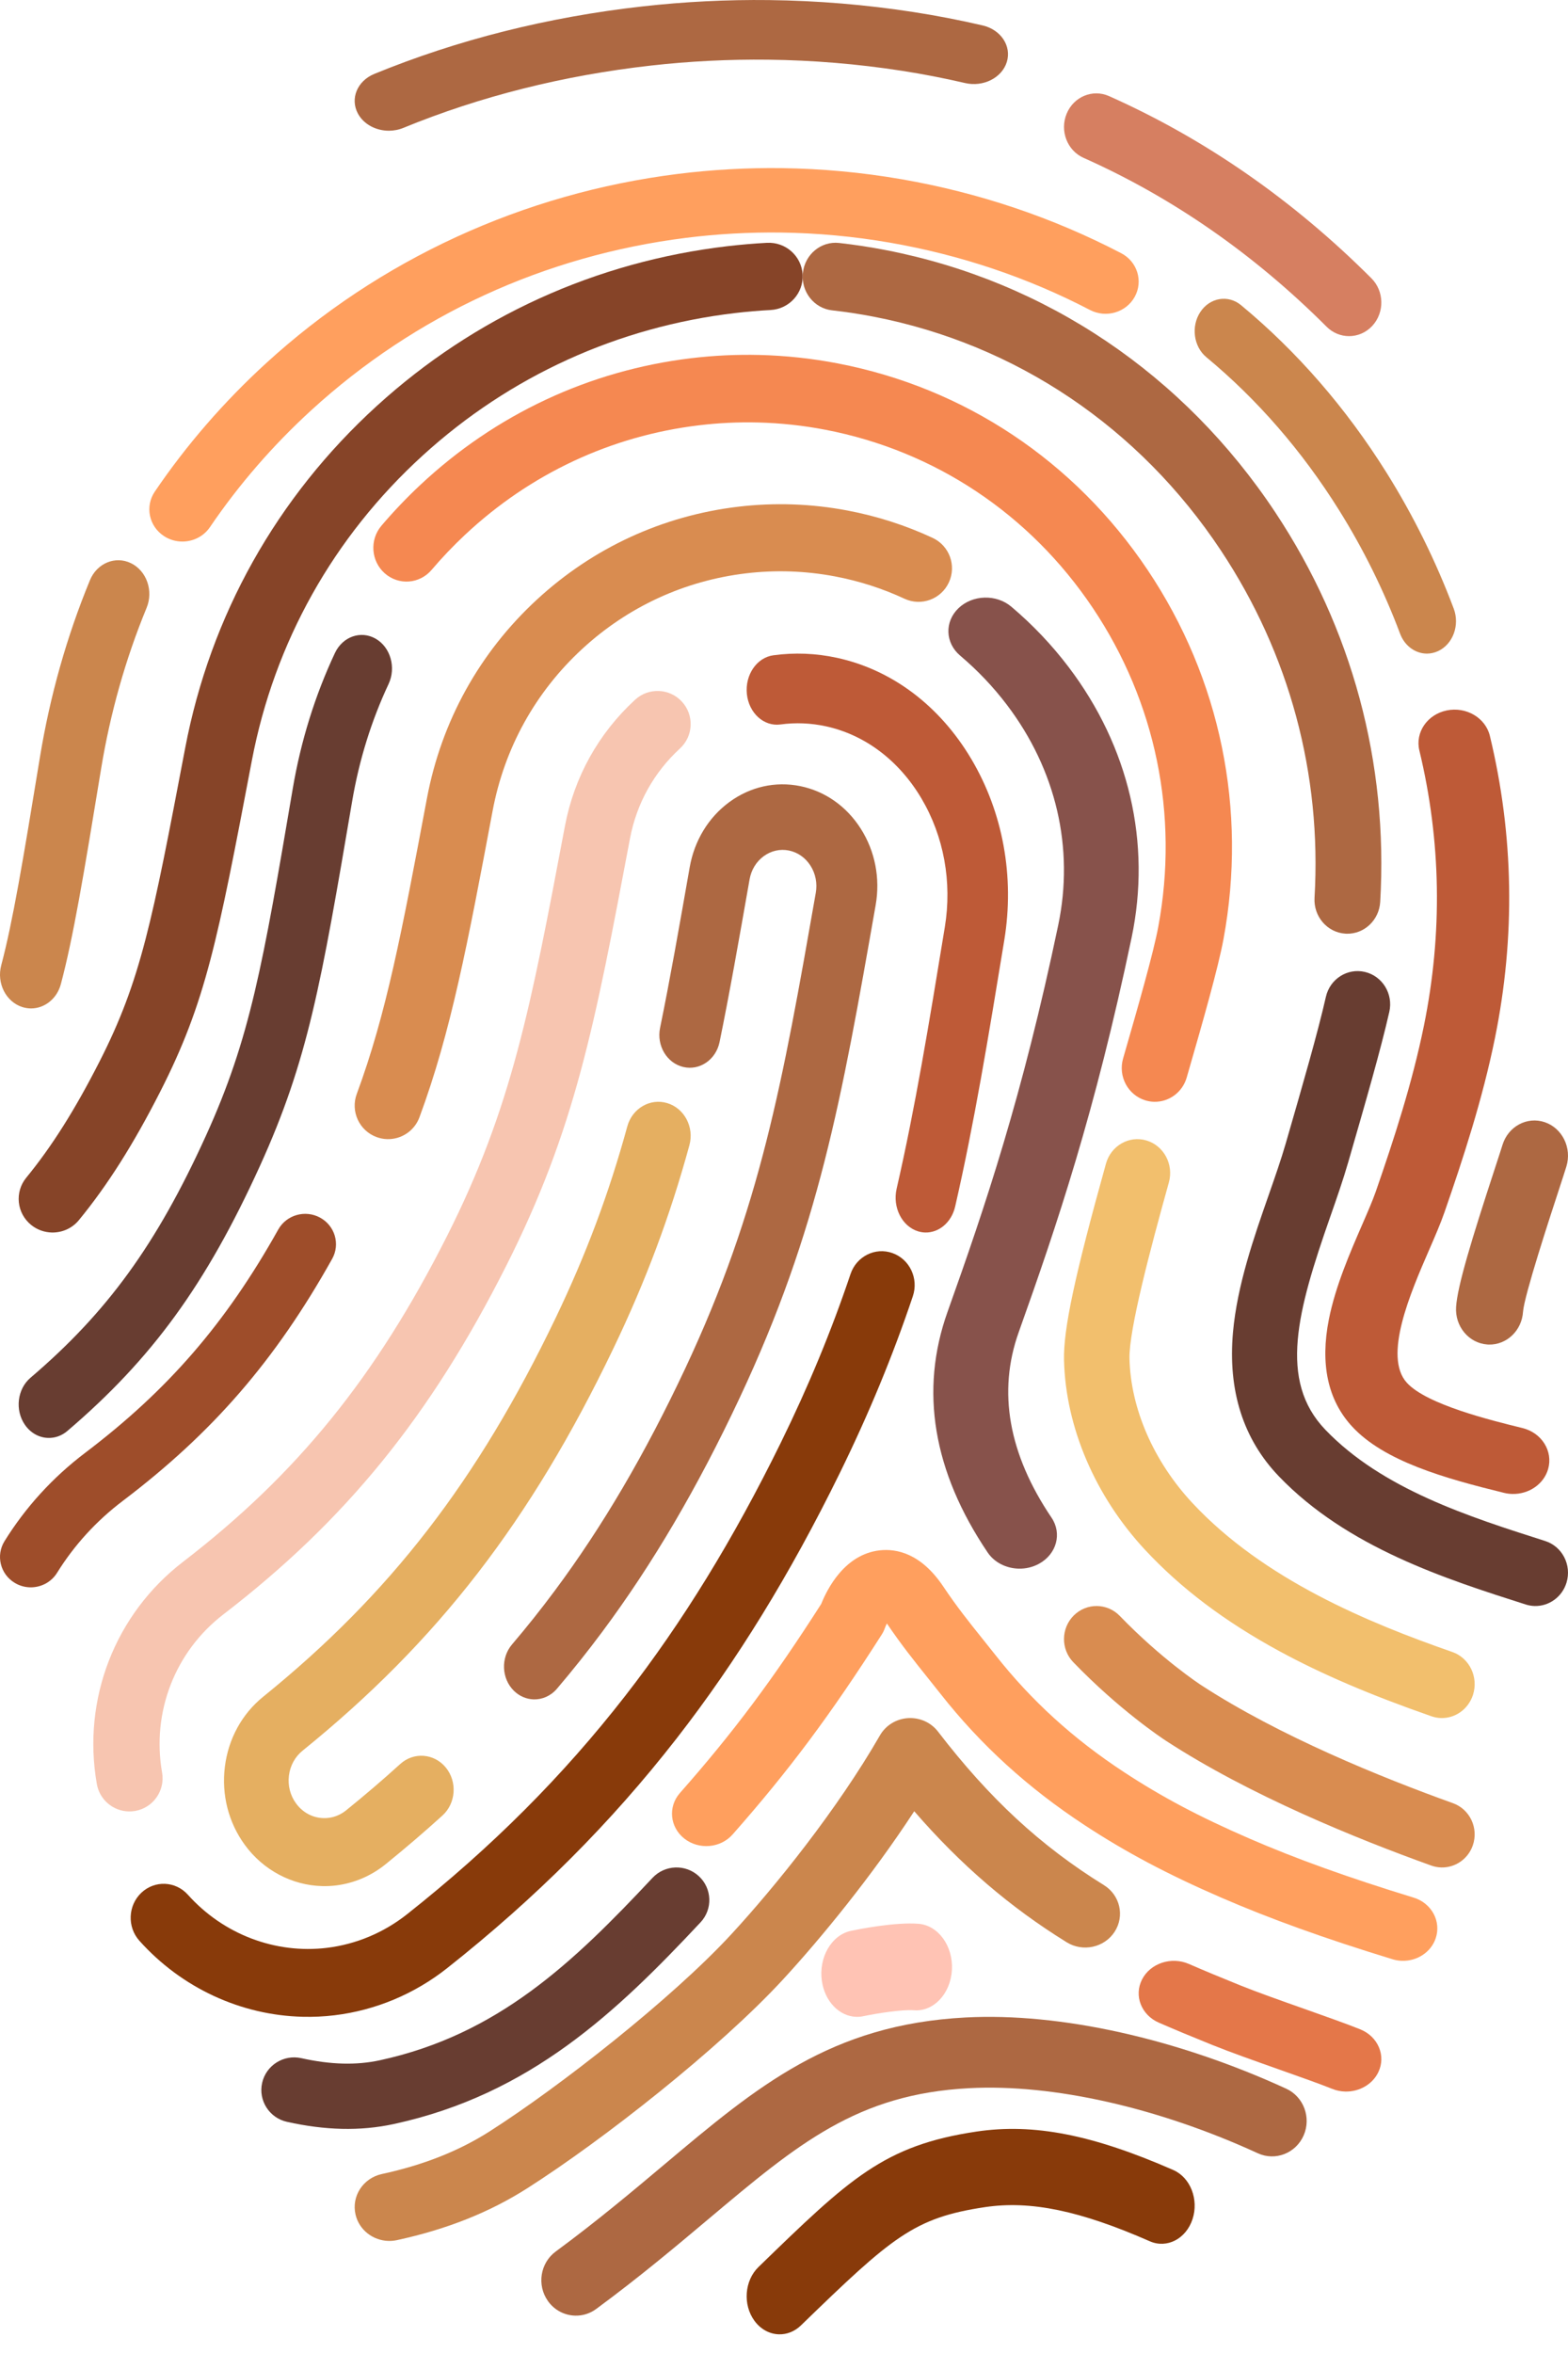 <svg width="78" height="117" viewBox="0 0 78 117" fill="none" xmlns="http://www.w3.org/2000/svg">
<path fill-rule="evenodd" clip-rule="evenodd" d="M16.027 93.784C14.531 93.746 13.101 92.998 12.178 91.735C11.366 90.622 11.013 89.243 11.186 87.851C11.359 86.46 12.036 85.222 13.093 84.367C19.408 79.258 23.759 73.624 27.644 65.526C29.163 62.358 30.295 59.334 31.205 56.009C31.451 55.112 32.342 54.593 33.195 54.852C34.047 55.111 34.54 56.048 34.294 56.946C33.327 60.478 32.125 63.69 30.513 67.05C26.398 75.629 21.774 81.611 15.053 87.049C14.676 87.353 14.435 87.794 14.373 88.29C14.312 88.786 14.437 89.277 14.727 89.673C15.112 90.201 15.718 90.469 16.349 90.391C16.664 90.352 16.966 90.221 17.22 90.015C18.15 89.264 19.055 88.489 19.91 87.713C20.582 87.103 21.597 87.182 22.177 87.889C22.756 88.597 22.681 89.665 22.009 90.275C21.108 91.093 20.156 91.907 19.18 92.698C18.466 93.275 17.617 93.639 16.726 93.75C16.492 93.779 16.259 93.79 16.027 93.784Z" fill="#E5AF61"/>
<path fill-rule="evenodd" clip-rule="evenodd" d="M26.55 84.5C26.197 84.49 25.845 84.349 25.564 84.073C24.946 83.464 24.904 82.434 25.469 81.77C26.201 80.911 26.915 80.014 27.592 79.103C29.965 75.916 32.09 72.296 34.089 68.04C37.831 60.066 38.925 53.833 40.581 44.397C40.665 43.924 40.571 43.444 40.319 43.047C40.066 42.649 39.685 42.381 39.245 42.291C38.805 42.202 38.359 42.303 37.989 42.574C37.619 42.845 37.37 43.255 37.287 43.729C36.754 46.761 36.295 49.376 35.795 51.814C35.614 52.693 34.805 53.248 33.988 53.054C33.171 52.86 32.655 51.991 32.835 51.112C33.326 48.722 33.781 46.13 34.308 43.128C34.542 41.796 35.242 40.644 36.281 39.882C37.319 39.12 38.571 38.839 39.807 39.089C41.042 39.34 42.113 40.093 42.822 41.21C43.531 42.327 43.793 43.673 43.56 45.002C41.856 54.71 40.73 61.124 36.794 69.508C34.7 73.969 32.464 77.774 29.959 81.14C29.24 82.106 28.481 83.059 27.705 83.97C27.397 84.332 26.972 84.51 26.55 84.5Z" fill="#AD6842"/>
<path fill-rule="evenodd" clip-rule="evenodd" d="M15.055 100.282C11.99 100.207 9.04 98.854 6.934 96.502C6.32 95.817 6.363 94.749 7.029 94.117C7.696 93.485 8.734 93.529 9.348 94.215C11.107 96.18 13.693 97.166 16.266 96.854C17.713 96.677 19.09 96.1 20.248 95.184C24.454 91.859 28.004 88.306 31.102 84.324C33.946 80.669 36.477 76.552 38.84 71.739C40.225 68.915 41.36 66.172 42.309 63.351C42.605 62.47 43.539 62.002 44.395 62.308C45.252 62.612 45.706 63.573 45.409 64.454C44.412 67.419 43.221 70.3 41.769 73.259C39.303 78.284 36.652 82.594 33.664 86.434C30.399 90.63 26.665 94.367 22.248 97.86C20.622 99.147 18.686 99.958 16.651 100.206C16.118 100.271 15.585 100.296 15.055 100.282Z" fill="#883A0A"/>
<path fill-rule="evenodd" clip-rule="evenodd" d="M1.494 78.928C1.233 78.922 0.971 78.85 0.733 78.706C0.011 78.272 -0.216 77.343 0.225 76.632C1.277 74.937 2.626 73.46 4.234 72.242C8.36 69.116 11.233 65.796 13.841 61.138C14.249 60.408 15.181 60.142 15.922 60.545C16.663 60.948 16.932 61.865 16.523 62.596C13.7 67.64 10.583 71.24 6.101 74.635C4.792 75.627 3.694 76.829 2.839 78.206C2.543 78.683 2.022 78.941 1.494 78.928Z" fill="#9E4D2A"/>
<path fill-rule="evenodd" clip-rule="evenodd" d="M19.267 56.642C19.087 56.638 18.905 56.604 18.728 56.538C17.867 56.218 17.428 55.258 17.747 54.395C19.22 50.414 19.98 46.38 21.238 39.696C21.959 35.865 23.852 32.447 26.712 29.811C29.503 27.237 32.967 25.641 36.729 25.195C38.535 24.981 40.36 25.045 42.152 25.384C43.623 25.662 45.05 26.12 46.394 26.746C47.227 27.134 47.589 28.125 47.202 28.96C46.816 29.796 45.826 30.159 44.993 29.771C43.899 29.262 42.736 28.888 41.535 28.661C40.076 28.385 38.591 28.333 37.119 28.508C34.056 28.871 31.236 30.17 28.963 32.266C26.634 34.412 25.093 37.196 24.506 40.314C23.26 46.936 22.437 51.31 20.866 55.555C20.612 56.24 19.957 56.659 19.267 56.642Z" fill="#D98C50"/>
<path fill-rule="evenodd" clip-rule="evenodd" d="M50.678 77.999C50.066 77.986 49.474 77.702 49.132 77.197C46.412 73.168 45.74 69.14 47.136 65.228C49.017 59.959 50.852 54.525 52.64 46.007C53.446 42.169 52.539 38.276 50.086 35.045C49.41 34.153 48.627 33.331 47.763 32.6C47.016 31.969 46.979 30.912 47.682 30.24C48.384 29.569 49.56 29.536 50.308 30.167C51.368 31.063 52.326 32.071 53.154 33.163C56.167 37.13 57.28 41.911 56.291 46.626C54.463 55.332 52.591 60.875 50.674 66.247C49.621 69.198 50.17 72.299 52.308 75.464C52.841 76.252 52.561 77.279 51.684 77.757C51.369 77.929 51.02 78.007 50.678 77.999Z" fill="#87524B"/>
<path fill-rule="evenodd" clip-rule="evenodd" d="M71.699 92.857C71.532 92.852 71.364 92.822 71.198 92.763C67.473 91.426 62.164 89.267 58.019 86.57C57.787 86.419 55.687 85.028 53.392 82.653C52.766 82.006 52.775 80.964 53.414 80.328C54.053 79.692 55.078 79.702 55.704 80.35C57.784 82.503 59.685 83.749 59.766 83.801C63.651 86.327 68.714 88.382 72.277 89.661C73.121 89.964 73.562 90.904 73.264 91.761C73.025 92.448 72.38 92.873 71.699 92.857Z" fill="#D98C50"/>
<path fill-rule="evenodd" clip-rule="evenodd" d="M71.689 85.428C71.529 85.424 71.368 85.395 71.208 85.34C68.157 84.277 65.752 83.248 63.64 82.101C60.928 80.627 58.743 78.98 56.959 77.062C54.477 74.393 53.008 70.956 52.93 67.633C52.894 66.095 53.459 63.446 55.016 57.862C55.265 56.967 56.167 56.452 57.032 56.709C57.896 56.968 58.395 57.902 58.145 58.796C57.216 62.131 56.154 66.14 56.186 67.552C56.245 70.041 57.382 72.655 59.306 74.724C62.858 78.543 68.088 80.696 72.247 82.144C73.1 82.441 73.558 83.397 73.272 84.28C73.038 84.997 72.384 85.445 71.689 85.428Z" fill="#F2BF6D"/>
<path fill-rule="evenodd" clip-rule="evenodd" d="M57.411 54.785C57.27 54.782 57.127 54.76 56.984 54.717C56.11 54.455 55.611 53.521 55.868 52.632C56.623 50.021 57.382 47.364 57.62 46.075C58.649 40.527 57.492 34.9 54.362 30.232C51.233 25.564 46.508 22.416 41.057 21.369C39.952 21.156 38.822 21.035 37.7 21.007C36.724 20.983 35.736 21.03 34.765 21.148C30.4 21.673 26.381 23.553 23.142 26.584C22.551 27.137 21.988 27.727 21.468 28.339C20.872 29.04 19.83 29.116 19.141 28.509C18.453 27.903 18.378 26.842 18.974 26.141C19.576 25.433 20.227 24.75 20.909 24.112C24.662 20.599 29.319 18.421 34.377 17.812C35.503 17.677 36.647 17.622 37.779 17.65C39.08 17.682 40.388 17.823 41.669 18.069C47.986 19.282 53.461 22.93 57.087 28.339C60.713 33.748 62.053 40.268 60.862 46.699C60.594 48.141 59.843 50.777 59.032 53.581C58.816 54.325 58.139 54.803 57.411 54.785Z" fill="#F58851"/>
<path fill-rule="evenodd" clip-rule="evenodd" d="M2.398 71.499C1.959 71.488 1.529 71.265 1.24 70.848C0.734 70.117 0.857 69.07 1.516 68.508C5.339 65.249 7.785 61.876 10.241 56.479C12.452 51.621 13.07 47.989 14.563 39.215C14.965 36.847 15.671 34.578 16.661 32.47C17.045 31.652 17.953 31.335 18.69 31.76C19.427 32.186 19.713 33.194 19.33 34.011C18.477 35.829 17.867 37.788 17.519 39.834C15.97 48.936 15.329 52.703 12.927 57.983C10.248 63.868 7.563 67.561 3.35 71.154C3.066 71.396 2.73 71.508 2.398 71.499Z" fill="#683D31"/>
<path fill-rule="evenodd" clip-rule="evenodd" d="M2.575 61.285C2.214 61.276 1.854 61.154 1.552 60.911C0.829 60.328 0.719 59.275 1.307 58.558C2.573 57.014 3.731 55.18 4.95 52.786C7.014 48.735 7.567 45.828 9.211 37.2C10.466 30.607 13.764 24.722 18.746 20.183C23.606 15.755 29.639 13.009 36.191 12.241C36.837 12.166 37.495 12.109 38.148 12.074C39.081 12.024 39.875 12.73 39.926 13.653C39.977 14.575 39.264 15.364 38.333 15.415C37.75 15.446 37.163 15.496 36.587 15.564C30.745 16.248 25.365 18.697 21.031 22.646C16.588 26.694 13.648 31.941 12.528 37.821C10.819 46.796 10.243 49.82 7.964 54.294C6.633 56.907 5.35 58.933 3.926 60.668C3.584 61.086 3.079 61.297 2.575 61.285Z" fill="#864428"/>
<path fill-rule="evenodd" clip-rule="evenodd" d="M75.232 74.285C75.094 74.282 74.954 74.264 74.815 74.23C71.861 73.507 68.844 72.656 67.253 70.924C66.051 69.616 65.665 67.827 66.104 65.606C66.431 63.955 67.163 62.274 67.75 60.921C68.022 60.297 68.278 59.707 68.436 59.255C69.337 56.659 70.25 53.862 70.832 51.005C71.766 46.416 71.69 41.81 70.606 37.317C70.389 36.418 70.998 35.527 71.966 35.326C72.935 35.125 73.897 35.691 74.113 36.589C75.305 41.527 75.39 46.586 74.365 51.623C73.746 54.66 72.794 57.577 71.856 60.276C71.66 60.842 71.381 61.485 71.084 62.167C70.17 64.273 68.786 67.454 69.99 68.763C70.983 69.844 74.191 70.63 75.732 71.007C76.692 71.242 77.265 72.154 77.012 73.044C76.795 73.805 76.045 74.303 75.232 74.285Z" fill="#BE5A37"/>
<path fill-rule="evenodd" clip-rule="evenodd" d="M74.059 66.857C74.035 66.856 74.01 66.855 73.985 66.853C73.065 66.787 72.37 65.951 72.433 64.986C72.499 63.951 73.196 61.661 74.377 58.055C74.537 57.566 74.675 57.144 74.741 56.93C75.024 56.009 75.964 55.503 76.842 55.799C77.719 56.096 78.202 57.082 77.919 58.004C77.844 58.251 77.707 58.666 77.535 59.194C77.112 60.485 75.825 64.413 75.763 65.224C75.704 66.163 74.947 66.879 74.059 66.857Z" fill="#AD6842"/>
<path fill-rule="evenodd" clip-rule="evenodd" d="M69.754 97.499C69.593 97.496 69.43 97.471 69.269 97.421C65.896 96.389 63.181 95.412 60.725 94.346C58.08 93.199 55.995 92.093 53.966 90.761C51.133 88.904 48.782 86.762 46.777 84.213C46.559 83.936 46.35 83.674 46.143 83.417C45.473 82.581 44.839 81.79 44.118 80.725C44.078 80.807 44.042 80.889 44.013 80.967C43.973 81.082 43.925 81.177 43.859 81.28C41.32 85.261 39.24 88.047 36.443 91.217C35.84 91.9 34.765 91.991 34.041 91.421C33.318 90.851 33.221 89.835 33.824 89.153C36.47 86.156 38.449 83.51 40.852 79.753C41.153 78.998 42.023 77.285 43.761 77.089C44.591 76.996 45.816 77.232 46.928 78.894C47.601 79.9 48.213 80.663 48.861 81.471C49.074 81.736 49.29 82.006 49.514 82.29C51.295 84.554 53.387 86.46 55.91 88.114C57.793 89.35 59.659 90.338 62.148 91.418C64.48 92.43 67.077 93.363 70.319 94.356C71.216 94.63 71.706 95.538 71.417 96.384C71.179 97.079 70.489 97.516 69.754 97.499Z" fill="#FF9F5E"/>
<path fill-rule="evenodd" clip-rule="evenodd" d="M17.001 105.854C16.132 105.833 15.228 105.718 14.276 105.506C13.397 105.311 12.843 104.443 13.04 103.569C13.236 102.695 14.109 102.144 14.989 102.34C16.447 102.664 17.724 102.698 18.893 102.445C24.774 101.17 28.516 97.583 32.459 93.374C33.074 92.718 34.106 92.681 34.766 93.292C35.425 93.903 35.462 94.93 34.848 95.586C30.684 100.031 26.383 104.143 19.589 105.615C18.755 105.796 17.896 105.875 17.001 105.854Z" fill="#683D31"/>
<path fill-rule="evenodd" clip-rule="evenodd" d="M66.921 104C66.698 103.994 66.474 103.95 66.259 103.862C65.686 103.631 64.701 103.282 63.658 102.913C62.45 102.486 61.201 102.044 60.303 101.682C59.272 101.266 58.428 100.915 57.648 100.575C56.773 100.195 56.398 99.233 56.811 98.426C57.223 97.62 58.266 97.274 59.142 97.655C59.891 97.981 60.706 98.32 61.706 98.724C62.53 99.057 63.741 99.485 64.913 99.899C65.996 100.282 67.018 100.644 67.667 100.907C68.553 101.265 68.955 102.219 68.566 103.034C68.271 103.652 67.608 104.015 66.921 104Z" fill="#E47749"/>
<path fill-rule="evenodd" clip-rule="evenodd" d="M19.328 111.428C18.553 111.409 17.861 110.881 17.685 110.111C17.477 109.202 18.064 108.303 18.995 108.101C21.072 107.65 22.825 106.956 24.352 105.983C27.835 103.761 33.423 99.381 36.377 96.181C38.567 93.809 41.659 89.964 43.773 86.289C44.059 85.792 44.582 85.469 45.165 85.432C45.748 85.395 46.312 85.646 46.662 86.103C49.223 89.435 51.768 91.788 54.912 93.734C55.718 94.232 55.957 95.272 55.445 96.058C54.934 96.842 53.867 97.075 53.062 96.577C50.244 94.834 47.793 92.733 45.478 90.061C43.383 93.272 40.841 96.379 38.945 98.433C35.764 101.88 29.988 106.411 26.243 108.8C24.362 110.001 22.237 110.847 19.746 111.388C19.606 111.418 19.465 111.432 19.328 111.428Z" fill="#CB864D"/>
<path fill-rule="evenodd" clip-rule="evenodd" d="M28.611 115.142C28.09 115.129 27.581 114.877 27.254 114.412C26.698 113.623 26.872 112.523 27.644 111.954C29.711 110.432 31.487 108.938 33.054 107.621C37.674 103.736 41.324 100.667 48.037 100.316C52.727 100.069 58.539 101.36 63.982 103.857C64.85 104.255 65.238 105.297 64.849 106.184C64.459 107.07 63.44 107.467 62.572 107.069C57.611 104.793 52.377 103.613 48.214 103.832C42.634 104.124 39.693 106.597 35.241 110.34C33.635 111.691 31.813 113.223 29.657 114.811C29.341 115.044 28.973 115.152 28.611 115.142Z" fill="#AD6842"/>
<path fill-rule="evenodd" clip-rule="evenodd" d="M38.748 116.071C38.293 116.059 37.845 115.83 37.529 115.398C36.944 114.596 37.034 113.402 37.728 112.727C42.265 108.325 43.963 106.678 48.574 105.99C51.415 105.567 54.343 106.139 58.369 107.903C59.217 108.276 59.644 109.37 59.321 110.348C58.998 111.327 58.048 111.817 57.2 111.446C53.716 109.917 51.263 109.41 48.996 109.747C45.465 110.275 44.382 111.225 39.845 115.626C39.526 115.936 39.134 116.082 38.748 116.071Z" fill="#883A0A"/>
<path fill-rule="evenodd" clip-rule="evenodd" d="M42.595 100.285C41.763 100.261 41.032 99.531 40.884 98.502C40.715 97.329 41.363 96.214 42.333 96.008C42.689 95.933 44.525 95.564 45.694 95.658C46.676 95.738 47.419 96.765 47.353 97.953C47.286 99.14 46.439 100.039 45.455 99.958C44.906 99.914 43.657 100.103 42.946 100.253C42.828 100.278 42.711 100.289 42.595 100.285Z" fill="#FFC3B4"/>
<path fill-rule="evenodd" clip-rule="evenodd" d="M46.023 61.285C45.907 61.282 45.791 61.263 45.674 61.228C44.87 60.983 44.391 60.035 44.602 59.111C45.527 55.084 46.21 50.921 47 46.1C47.368 43.86 46.953 41.586 45.834 39.697C44.714 37.809 43.024 36.536 41.077 36.113C40.332 35.952 39.574 35.921 38.825 36.023C37.999 36.136 37.251 35.456 37.153 34.507C37.056 33.556 37.646 32.695 38.472 32.583C39.525 32.44 40.589 32.482 41.635 32.709C44.373 33.304 46.747 35.092 48.32 37.745C49.893 40.397 50.476 43.593 49.959 46.743C49.158 51.629 48.465 55.849 47.514 59.995C47.332 60.786 46.703 61.303 46.023 61.285Z" fill="#BE5A37"/>
<path fill-rule="evenodd" clip-rule="evenodd" d="M6.399 90.071C5.63 90.053 4.955 89.495 4.817 88.708C4.078 84.495 5.721 80.262 9.104 77.661C14.779 73.299 18.705 68.457 22.233 61.469C25.458 55.081 26.397 50.109 28.101 41.082C28.561 38.644 29.769 36.469 31.595 34.792C32.264 34.176 33.307 34.22 33.922 34.889C34.538 35.559 34.495 36.601 33.825 37.217C32.526 38.41 31.667 39.958 31.339 41.693C29.579 51.015 28.61 56.15 25.175 62.955C21.41 70.412 17.204 75.59 11.113 80.273C8.705 82.123 7.537 85.138 8.063 88.139C8.22 89.036 7.621 89.889 6.725 90.047C6.615 90.066 6.506 90.073 6.399 90.071Z" fill="#F7C5B0"/>
<path fill-rule="evenodd" clip-rule="evenodd" d="M76.342 79.857C76.195 79.853 76.045 79.829 75.898 79.782C71.942 78.521 67.02 76.953 63.618 73.409C61.843 71.56 61.075 69.15 61.335 66.243C61.544 63.905 62.376 61.526 63.109 59.427C63.428 58.514 63.729 57.651 63.958 56.859C64.814 53.901 65.552 51.347 65.956 49.567C66.157 48.677 67.028 48.122 67.899 48.329C68.771 48.535 69.314 49.423 69.111 50.313C68.686 52.189 67.935 54.787 67.066 57.794C66.811 58.677 66.495 59.581 66.16 60.539C64.541 65.173 63.578 68.642 65.931 71.094C68.763 74.043 73.066 75.414 76.863 76.624C77.717 76.896 78.192 77.823 77.926 78.695C77.706 79.416 77.046 79.874 76.342 79.857Z" fill="#683D31"/>
<path fill-rule="evenodd" clip-rule="evenodd" d="M66.986 46.428C66.966 46.428 66.947 46.427 66.926 46.425C66.024 46.369 65.337 45.571 65.391 44.642C65.753 38.486 64.144 32.517 60.739 27.38C56.679 21.255 50.548 17.124 43.475 15.75C42.788 15.617 42.086 15.509 41.388 15.431C40.49 15.33 39.841 14.499 39.938 13.574C40.036 12.649 40.844 11.981 41.742 12.081C42.524 12.169 43.312 12.289 44.081 12.439C52.014 13.98 58.889 18.612 63.442 25.48C67.261 31.24 69.064 37.937 68.658 44.846C68.605 45.753 67.863 46.45 66.986 46.428Z" fill="#AD6842"/>
<path fill-rule="evenodd" clip-rule="evenodd" d="M70.982 32.5C70.417 32.5 69.88 32.128 69.647 31.51C68.839 29.359 67.814 27.287 66.602 25.352C64.767 22.42 62.549 19.866 60.012 17.763C59.371 17.232 59.238 16.222 59.714 15.507C60.191 14.793 61.097 14.644 61.738 15.176C64.526 17.486 66.961 20.289 68.975 23.506C70.303 25.629 71.427 27.902 72.316 30.264C72.625 31.085 72.278 32.03 71.541 32.374C71.358 32.459 71.169 32.5 70.982 32.5Z" fill="#CB864D"/>
<path fill-rule="evenodd" clip-rule="evenodd" d="M9.072 26.928C8.76 26.928 8.446 26.843 8.167 26.663C7.409 26.175 7.201 25.182 7.701 24.444C9.272 22.13 11.135 19.982 13.238 18.059C16.047 15.491 19.232 13.379 22.704 11.782C26.179 10.184 29.88 9.13 33.703 8.65C35.419 8.435 37.166 8.338 38.896 8.36C40.882 8.387 42.881 8.572 44.839 8.911C48.69 9.578 52.368 10.816 55.773 12.59C56.575 13.007 56.877 13.977 56.448 14.757C56.02 15.537 55.023 15.831 54.222 15.414C51.123 13.8 47.772 12.673 44.263 12.065C42.48 11.756 40.659 11.587 38.851 11.563C37.277 11.543 35.686 11.631 34.123 11.827C27.099 12.709 20.655 15.671 15.489 20.394C13.572 22.147 11.875 24.104 10.445 26.21C10.129 26.676 9.606 26.928 9.072 26.928Z" fill="#FF9F5E"/>
<path fill-rule="evenodd" clip-rule="evenodd" d="M1.546 50.143C1.404 50.143 1.26 50.121 1.116 50.077C0.297 49.819 -0.176 48.889 0.061 47.998C0.635 45.838 1.14 42.818 1.984 37.666C2.484 34.61 3.322 31.644 4.474 28.85C4.823 28.004 5.737 27.625 6.515 28.004C7.294 28.384 7.642 29.377 7.293 30.223C6.244 32.767 5.481 35.469 5.025 38.255C4.163 43.517 3.646 46.608 3.029 48.929C2.834 49.665 2.216 50.143 1.546 50.143Z" fill="#CB864D"/>
<path fill-rule="evenodd" clip-rule="evenodd" d="M19.343 6.5C18.706 6.5 18.094 6.185 17.805 5.648C17.405 4.908 17.77 4.025 18.619 3.676C22.758 1.978 27.246 0.848 31.958 0.319C34.039 0.085 36.157 -0.021 38.254 0.004C40.66 0.032 43.084 0.233 45.458 0.602C46.602 0.779 47.754 1.002 48.882 1.265C49.788 1.476 50.327 2.288 50.085 3.079C49.843 3.87 48.913 4.34 48.006 4.129C46.97 3.888 45.913 3.683 44.862 3.52C42.67 3.18 40.431 2.994 38.208 2.968C36.272 2.945 34.315 3.043 32.392 3.259C28.031 3.749 23.884 4.792 20.065 6.359C19.831 6.455 19.585 6.5 19.343 6.5Z" fill="#AD6842"/>
<path fill-rule="evenodd" clip-rule="evenodd" d="M67.108 16.714C66.707 16.714 66.306 16.559 65.994 16.248C62.387 12.641 58.319 9.816 53.903 7.85C53.087 7.487 52.71 6.505 53.059 5.657C53.407 4.808 54.352 4.415 55.168 4.778C59.942 6.903 64.334 9.952 68.222 13.839C68.861 14.479 68.88 15.537 68.266 16.202C67.951 16.543 67.53 16.714 67.108 16.714Z" fill="#D67F61"/>
</svg>